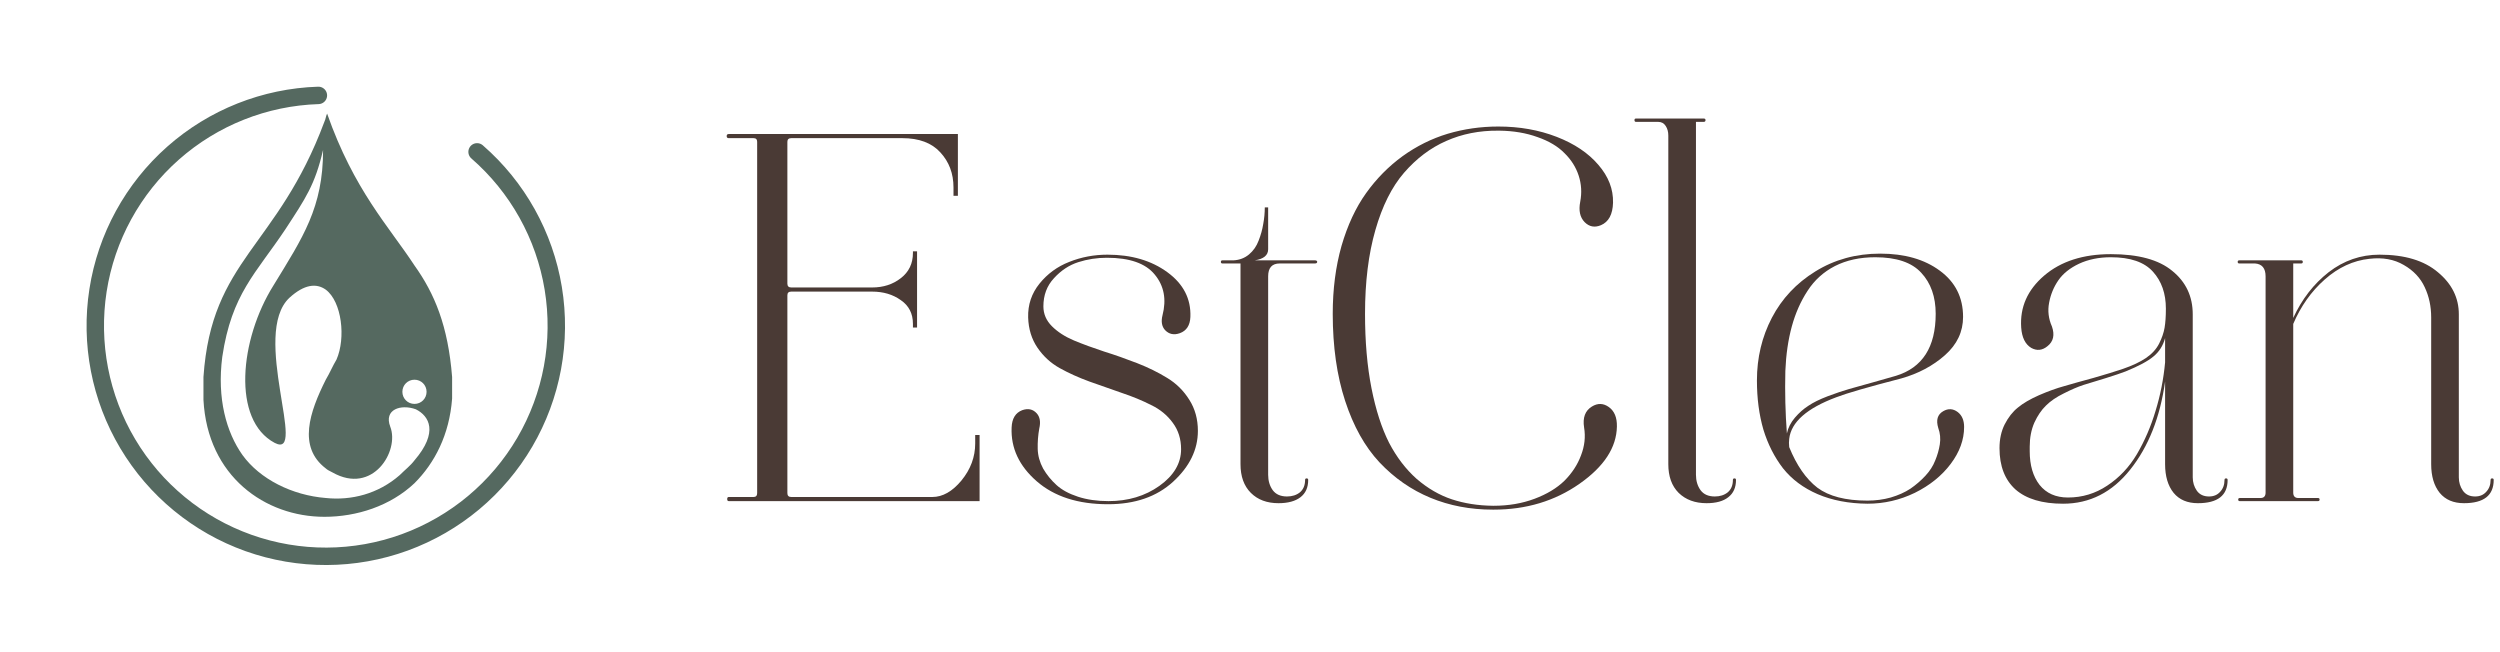 <?xml version="1.0" encoding="UTF-8"?> <svg xmlns="http://www.w3.org/2000/svg" width="188" height="49" viewBox="0 0 188 49" fill="none"><path d="M65.583 21.929H59.503C59.308 21.929 59.211 22.02 59.211 22.201V37.082C59.211 37.276 59.308 37.374 59.503 37.374H70.11C70.887 37.374 71.618 36.959 72.305 36.13C72.991 35.288 73.335 34.362 73.335 33.352V32.711H73.665V37.684H54.801C54.724 37.684 54.685 37.633 54.685 37.529C54.685 37.425 54.724 37.374 54.801 37.374H56.666C56.847 37.374 56.938 37.276 56.938 37.082V10.662C56.938 10.48 56.847 10.389 56.666 10.389H54.801C54.698 10.389 54.646 10.338 54.646 10.234C54.646 10.13 54.698 10.079 54.801 10.079H72.033V14.722H71.703V14.1C71.703 13.051 71.372 12.17 70.712 11.458C70.064 10.746 69.112 10.389 67.856 10.389H59.503C59.308 10.389 59.211 10.48 59.211 10.662V21.327C59.211 21.521 59.308 21.618 59.503 21.618H65.583C66.425 21.618 67.144 21.385 67.74 20.919C68.348 20.453 68.653 19.818 68.653 19.015V18.899H68.963V24.63H68.653V24.358C68.653 23.581 68.348 22.985 67.74 22.57C67.144 22.143 66.425 21.929 65.583 21.929Z" fill="#4A3A35"></path><path d="M83.242 19.384C82.491 19.384 81.772 19.494 81.086 19.715C80.4 19.935 79.791 20.336 79.26 20.919C78.729 21.489 78.463 22.195 78.463 23.037C78.463 23.606 78.677 24.105 79.104 24.532C79.532 24.96 80.082 25.316 80.756 25.601C81.442 25.886 82.2 26.164 83.029 26.436C83.858 26.695 84.686 26.987 85.515 27.31C86.344 27.634 87.095 28.003 87.769 28.418C88.455 28.832 89.012 29.383 89.439 30.069C89.867 30.742 90.081 31.52 90.081 32.4C90.081 33.812 89.459 35.088 88.216 36.227C86.985 37.354 85.353 37.918 83.32 37.918C81.067 37.918 79.279 37.341 77.958 36.189C76.637 35.036 76.009 33.689 76.074 32.148C76.1 31.474 76.365 31.04 76.87 30.846C77.311 30.691 77.673 30.768 77.958 31.079C78.204 31.351 78.269 31.733 78.153 32.225C78.062 32.731 78.023 33.242 78.036 33.76C78.049 34.265 78.185 34.757 78.444 35.237C78.716 35.703 79.053 36.117 79.454 36.48C79.856 36.843 80.393 37.134 81.067 37.354C81.74 37.574 82.504 37.684 83.359 37.684C84.835 37.684 86.111 37.302 87.186 36.538C88.274 35.761 88.818 34.842 88.818 33.78C88.818 33.016 88.611 32.355 88.196 31.798C87.782 31.228 87.238 30.781 86.564 30.458C85.904 30.121 85.166 29.817 84.35 29.544C83.547 29.26 82.737 28.975 81.921 28.69C81.105 28.392 80.361 28.055 79.687 27.68C79.014 27.304 78.457 26.792 78.016 26.145C77.576 25.497 77.343 24.74 77.317 23.872C77.291 22.913 77.576 22.065 78.172 21.327C78.768 20.589 79.512 20.045 80.406 19.695C81.313 19.332 82.271 19.151 83.281 19.151C85.081 19.151 86.584 19.591 87.788 20.472C88.993 21.353 89.569 22.473 89.517 23.833C89.491 24.468 89.226 24.876 88.721 25.057C88.28 25.212 87.911 25.135 87.613 24.824C87.367 24.552 87.303 24.183 87.419 23.716C87.73 22.512 87.536 21.489 86.836 20.647C86.15 19.805 84.952 19.384 83.242 19.384Z" fill="#4A3A35"></path><path d="M91.926 19.812C91.849 19.812 91.81 19.773 91.81 19.695C91.81 19.617 91.849 19.578 91.926 19.578H92.761C93.215 19.553 93.603 19.404 93.927 19.132C94.251 18.86 94.49 18.517 94.646 18.102C94.814 17.675 94.931 17.254 94.996 16.839C95.073 16.425 95.112 16.01 95.112 15.596H95.365V18.743C95.365 19.196 95.028 19.475 94.355 19.578H98.9C98.965 19.578 99.011 19.598 99.037 19.637C99.062 19.676 99.062 19.715 99.037 19.753C99.011 19.792 98.965 19.812 98.9 19.812H96.239C95.656 19.812 95.365 20.135 95.365 20.783V35.703C95.365 36.156 95.481 36.545 95.714 36.868C95.948 37.179 96.304 37.335 96.783 37.335C97.171 37.335 97.495 37.231 97.754 37.024C98.013 36.804 98.143 36.493 98.143 36.091C98.143 36.014 98.182 35.975 98.259 35.975C98.337 35.975 98.376 36.014 98.376 36.091C98.376 36.661 98.182 37.095 97.793 37.393C97.405 37.691 96.854 37.84 96.142 37.84C95.274 37.84 94.581 37.581 94.063 37.063C93.545 36.545 93.286 35.826 93.286 34.906V19.812H91.926Z" fill="#4A3A35"></path><path d="M112.325 38.325H112.266C110.57 38.325 109.002 38.028 107.565 37.432C106.127 36.836 104.852 35.949 103.738 34.77C102.637 33.592 101.776 32.051 101.154 30.147C100.532 28.243 100.222 26.061 100.222 23.6C100.222 21.748 100.442 20.045 100.882 18.491C101.335 16.936 101.951 15.615 102.728 14.527C103.505 13.44 104.418 12.514 105.467 11.749C106.529 10.985 107.662 10.422 108.867 10.059C110.084 9.697 111.353 9.515 112.674 9.515C114.267 9.515 115.731 9.774 117.065 10.292C118.399 10.81 119.441 11.51 120.192 12.39C120.957 13.271 121.326 14.223 121.3 15.246C121.274 16.127 120.97 16.69 120.387 16.936C119.92 17.131 119.512 17.053 119.163 16.703C118.813 16.341 118.703 15.829 118.833 15.169C118.962 14.495 118.923 13.841 118.716 13.206C118.509 12.572 118.153 12.008 117.648 11.516C117.155 11.011 116.482 10.61 115.627 10.312C114.772 10.001 113.814 9.839 112.752 9.826H112.674C111.25 9.813 109.941 10.072 108.75 10.603C107.571 11.121 106.516 11.918 105.583 12.993C104.664 14.055 103.945 15.492 103.427 17.305C102.909 19.106 102.65 21.204 102.65 23.6C102.65 25.685 102.812 27.55 103.136 29.195C103.459 30.827 103.9 32.193 104.457 33.294C105.026 34.382 105.719 35.288 106.535 36.014C107.364 36.726 108.245 37.238 109.177 37.548C110.123 37.859 111.152 38.021 112.266 38.034H112.325C113.438 38.034 114.461 37.859 115.394 37.51C116.326 37.16 117.078 36.707 117.648 36.15C118.217 35.58 118.632 34.945 118.891 34.246C119.163 33.547 119.241 32.847 119.124 32.148C119.007 31.41 119.202 30.885 119.707 30.574C120.147 30.302 120.575 30.315 120.989 30.613C121.403 30.911 121.604 31.397 121.591 32.07C121.565 33.65 120.626 35.088 118.774 36.383C116.922 37.678 114.772 38.325 112.325 38.325Z" fill="#4A3A35"></path><path d="M125.457 10.195C125.457 9.91 125.392 9.671 125.263 9.476C125.133 9.269 124.946 9.166 124.7 9.166H123.029C122.951 9.166 122.912 9.12 122.912 9.03C122.912 8.952 122.951 8.913 123.029 8.913H128.119C128.209 8.913 128.255 8.952 128.255 9.03C128.255 9.12 128.209 9.166 128.119 9.166H127.536V35.703C127.536 36.156 127.652 36.545 127.886 36.868C128.119 37.179 128.475 37.335 128.954 37.335C129.343 37.335 129.666 37.231 129.925 37.024C130.184 36.804 130.314 36.493 130.314 36.091C130.314 36.014 130.353 35.975 130.43 35.975C130.508 35.975 130.547 36.014 130.547 36.091C130.547 36.661 130.353 37.095 129.964 37.393C129.589 37.691 129.045 37.84 128.332 37.84C127.465 37.84 126.765 37.581 126.234 37.063C125.716 36.545 125.457 35.826 125.457 34.906V10.195Z" fill="#4A3A35"></path><path d="M140.435 37.646C141.044 37.646 141.627 37.568 142.184 37.413C142.754 37.244 143.246 37.024 143.66 36.752C144.075 36.467 144.45 36.143 144.787 35.781C145.124 35.418 145.37 35.036 145.525 34.634C145.694 34.233 145.81 33.825 145.875 33.41C145.94 32.983 145.901 32.575 145.758 32.187C145.577 31.591 145.7 31.17 146.127 30.924C146.503 30.704 146.866 30.723 147.215 30.982C147.539 31.228 147.701 31.604 147.701 32.109C147.701 33.067 147.364 33.993 146.691 34.887C146.017 35.781 145.117 36.506 143.99 37.063C142.864 37.607 141.679 37.879 140.435 37.879C139.024 37.866 137.774 37.626 136.686 37.16C135.611 36.694 134.743 36.046 134.083 35.217C133.435 34.375 132.943 33.404 132.606 32.303C132.283 31.189 132.121 29.959 132.121 28.612C132.121 26.902 132.496 25.329 133.247 23.891C133.999 22.454 135.086 21.294 136.511 20.414C137.949 19.52 139.574 19.073 141.387 19.073C143.226 19.073 144.722 19.501 145.875 20.356C147.041 21.21 147.623 22.369 147.623 23.833C147.623 24.947 147.17 25.905 146.263 26.708C145.357 27.511 144.262 28.094 142.98 28.457C140.481 29.104 138.849 29.577 138.085 29.875C135.87 30.704 134.691 31.746 134.549 33.002C134.523 33.197 134.523 33.404 134.549 33.624C135.106 34.997 135.812 36.014 136.667 36.674C137.534 37.322 138.791 37.646 140.435 37.646ZM145.564 23.6C145.564 22.318 145.201 21.288 144.476 20.511C143.764 19.734 142.611 19.345 141.018 19.345C139.865 19.345 138.855 19.566 137.988 20.006C137.133 20.446 136.446 21.068 135.928 21.871C135.41 22.661 135.015 23.555 134.743 24.552C134.471 25.549 134.309 26.663 134.258 27.893C134.219 29.499 134.258 31.066 134.374 32.595C134.465 32.167 134.666 31.772 134.976 31.41C135.287 31.047 135.624 30.749 135.987 30.516C136.349 30.27 136.835 30.03 137.444 29.797C138.065 29.564 138.603 29.383 139.056 29.253C139.509 29.124 140.112 28.955 140.863 28.748C141.614 28.541 142.184 28.379 142.572 28.262C144.567 27.654 145.564 26.099 145.564 23.6Z" fill="#4A3A35"></path><path d="M162.815 28.69C162.44 31.384 161.565 33.592 160.193 35.314C158.833 37.024 157.149 37.879 155.142 37.879C153.574 37.879 152.383 37.523 151.567 36.81C150.764 36.085 150.363 35.049 150.363 33.702C150.363 33.028 150.492 32.433 150.751 31.915C151.023 31.384 151.353 30.963 151.742 30.652C152.13 30.328 152.661 30.017 153.335 29.719C154.021 29.422 154.649 29.195 155.219 29.039C155.789 28.871 156.527 28.664 157.434 28.418C158.341 28.159 159.079 27.932 159.649 27.738C160.361 27.492 160.937 27.22 161.378 26.922C161.831 26.611 162.161 26.248 162.368 25.834C162.576 25.419 162.712 25.024 162.776 24.649C162.841 24.273 162.874 23.794 162.874 23.211C162.874 22.072 162.55 21.146 161.902 20.433C161.255 19.708 160.199 19.345 158.736 19.345C157.842 19.345 157.045 19.507 156.346 19.831C155.66 20.155 155.142 20.569 154.792 21.074C154.442 21.579 154.209 22.143 154.093 22.765C153.976 23.373 154.047 23.969 154.306 24.552C154.526 25.186 154.416 25.679 153.976 26.028C153.587 26.352 153.179 26.397 152.752 26.164C152.299 25.892 152.046 25.381 151.994 24.63C151.891 23.101 152.467 21.8 153.723 20.725C154.98 19.65 156.65 19.112 158.736 19.112C160.808 19.112 162.349 19.533 163.359 20.375C164.382 21.204 164.894 22.292 164.894 23.639V35.897C164.894 36.273 164.998 36.609 165.205 36.907C165.412 37.192 165.716 37.335 166.118 37.335C166.468 37.335 166.746 37.218 166.953 36.985C167.173 36.752 167.283 36.454 167.283 36.091C167.283 36.014 167.322 35.975 167.4 35.975C167.478 35.975 167.517 36.014 167.517 36.091C167.517 37.257 166.772 37.84 165.282 37.84C164.492 37.84 163.884 37.581 163.456 37.063C163.029 36.532 162.815 35.813 162.815 34.906V28.69ZM155.511 37.413C156.586 37.413 157.57 37.115 158.464 36.519C159.37 35.923 160.115 35.133 160.698 34.149C161.281 33.151 161.747 32.07 162.096 30.904C162.459 29.726 162.699 28.508 162.815 27.252V25.426C162.66 25.996 162.368 26.456 161.941 26.805C161.527 27.155 160.827 27.531 159.843 27.932C159.506 28.062 159.008 28.23 158.347 28.437C157.699 28.631 157.149 28.8 156.696 28.942C156.255 29.085 155.757 29.299 155.2 29.583C154.643 29.855 154.196 30.16 153.859 30.497C153.523 30.82 153.231 31.248 152.985 31.779C152.752 32.31 152.635 32.912 152.635 33.585V33.935C152.635 34.984 152.882 35.826 153.374 36.461C153.879 37.095 154.591 37.413 155.511 37.413Z" fill="#4A3A35"></path><path d="M168.43 37.684C168.352 37.684 168.313 37.646 168.313 37.568C168.313 37.49 168.352 37.451 168.43 37.451H169.984C170.243 37.451 170.372 37.315 170.372 37.043V20.783C170.372 20.174 170.107 19.851 169.576 19.812H168.391C168.313 19.812 168.274 19.773 168.274 19.695C168.274 19.617 168.313 19.578 168.391 19.578H173.053C173.131 19.578 173.17 19.617 173.17 19.695C173.17 19.773 173.131 19.812 173.053 19.812H172.451V23.911C173.099 22.499 173.986 21.353 175.113 20.472C176.252 19.591 177.528 19.151 178.94 19.151C180.831 19.151 182.294 19.591 183.33 20.472C184.379 21.34 184.904 22.395 184.904 23.639V35.897C184.904 36.273 185.007 36.609 185.215 36.907C185.422 37.192 185.726 37.335 186.128 37.335C186.477 37.335 186.756 37.218 186.963 36.985C187.183 36.752 187.293 36.454 187.293 36.091C187.293 36.014 187.332 35.975 187.41 35.975C187.487 35.975 187.526 36.014 187.526 36.091C187.526 37.257 186.782 37.84 185.292 37.84C184.502 37.84 183.894 37.581 183.466 37.063C183.039 36.532 182.825 35.813 182.825 34.906V23.872C182.825 23.043 182.663 22.285 182.339 21.599C182.016 20.899 181.491 20.343 180.766 19.928C180.04 19.501 179.179 19.345 178.182 19.462C176.965 19.591 175.844 20.11 174.821 21.016C173.811 21.91 173.021 23.023 172.451 24.358V37.043C172.451 37.315 172.581 37.451 172.84 37.451H174.316C174.394 37.451 174.433 37.49 174.433 37.568C174.433 37.646 174.394 37.684 174.316 37.684H168.43Z" fill="#4A3A35"></path><path fill-rule="evenodd" clip-rule="evenodd" d="M33.999 28.352C33.695 24.511 32.685 22.086 31.169 19.963C29.248 17.032 26.62 14.303 24.599 8.542C24.498 8.744 24.498 8.946 24.397 9.148C20.859 18.649 15.907 19.458 15.3 28.352C15.3 28.453 15.3 28.453 15.3 28.554V30.07C15.603 35.831 19.95 38.864 24.397 38.864C26.823 38.864 29.349 38.055 31.169 36.337C32.685 34.821 33.796 32.698 33.999 29.969V28.554C33.999 28.453 33.999 28.453 33.999 28.352ZM31.169 28.554C31.674 28.554 32.078 28.959 32.078 29.464C32.078 29.969 31.674 30.374 31.169 30.374C30.663 30.374 30.259 29.969 30.259 29.464C30.259 28.959 30.663 28.554 31.169 28.554ZM31.169 34.619C30.865 35.023 30.461 35.326 30.057 35.73C28.44 37.145 26.418 37.651 24.498 37.449C21.971 37.246 19.545 36.034 18.231 34.214C17.018 32.496 16.311 29.969 16.715 26.836C17.423 22.086 19.242 20.57 21.466 17.234C22.982 14.909 23.689 13.899 24.296 11.271C24.296 15.617 22.78 17.841 20.556 21.479C18.029 25.522 17.423 31.586 20.657 33.305C23.184 34.619 18.838 25.118 21.769 22.389C22.881 21.378 23.79 21.277 24.498 21.782C25.711 22.692 26.014 25.421 25.306 27.038C25.003 27.544 24.801 28.049 24.498 28.554C23.285 30.98 22.375 33.608 24.498 35.225C24.599 35.326 24.801 35.427 25.003 35.528C28.035 37.246 30.057 33.911 29.349 32.092C28.844 30.778 30.158 30.374 31.27 30.778C32.28 31.283 32.988 32.496 31.169 34.619Z" fill="#556960"></path><path d="M35.876 11.42C38.923 14.07 40.95 17.701 41.605 21.686C42.261 25.671 41.504 29.759 39.467 33.246C37.429 36.733 34.238 39.399 30.445 40.784C26.651 42.169 22.493 42.185 18.689 40.832C14.884 39.478 11.671 36.838 9.605 33.368C7.539 29.898 6.75 25.816 7.372 21.826C7.995 17.836 9.992 14.188 13.017 11.513C16.043 8.838 19.907 7.303 23.943 7.174" stroke="#556960" stroke-width="1.31" stroke-linecap="round" stroke-linejoin="round"></path></svg> 